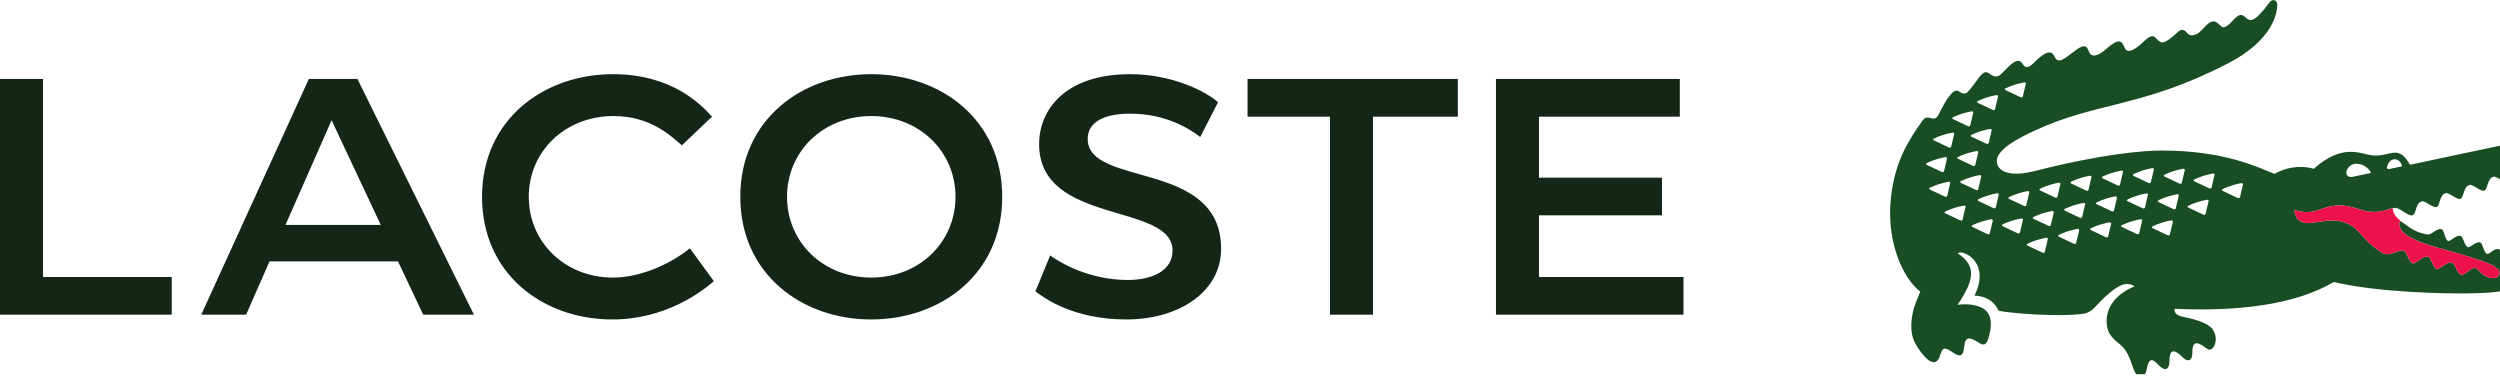 <?xml version="1.0" standalone="no"?>
<svg width="212" height="32" x="0" y="760" version="1.1" baseProfile="full" xmlns="http://www.w3.org/2000/svg" xmlns:xlink="http://www.w3.org/1999/xlink">
<rect width="100%" height="100%" fill="#333333" stroke="none"/>
<clipPath id="Clip1">
<path d="M0 32L212 32L212 0L0 0Z" fill="rgb(0, 0, 0)" stroke="none" />
</clipPath>
<g clip-path="url(#Clip1)">
<path d="M0 32L212 32L212 0L0 0Z" fill="rgb(255, 255, 255)" stroke="none" />
</g>
<g clip-path="url(#Clip1)">
<clipPath id="Clip2">
<path d="M0 32L212 32L212 0L0 0Z" fill="rgb(0, 0, 0)" stroke="none" />
</clipPath>
<g clip-path="url(#Clip2)">
<clipPath id="Clip3">
<path d="M0 792L724.75 792L724.75 681.125L0 681.125Z" fill="rgb(0, 0, 0)" stroke="none" transform="translate(0, 228.579) scale(0.293, -0.289)" />
</clipPath>
<g clip-path="url(#Clip3)">
<path d="M759.984 188.008L872.719 434.617L654.293 434.617L759.984 188.008ZM98.637 90.781L0 90.781L0 645.996L393.594 645.996L393.594 557.227L98.637 557.227L98.637 90.781ZM3048.1 179.559L3048.1 645.996L3146.74 645.996L3146.74 179.559L3341.21 179.559L3341.21 90.781L2859.24 90.781L2859.24 179.559L3048.1 179.559ZM1996.82 558.633C1886.91 558.633 1803.77 475.49 1803.77 368.379C1803.77 261.289 1886.91 178.14 1996.82 178.145C2106.74 178.145 2189.89 261.29 2189.89 368.379C2189.89 475.488 2106.74 558.63 1996.82 558.633L1996.82 558.633ZM1406.37 178.145C1489.52 178.145 1536.02 223.23 1562.8 247.195L1631.85 179.559C1609.3 154.187 1543.07 79.5 1404.97 79.5C1245.73 79.5 1104.8 186.59 1104.8 368.379C1104.8 550.176 1244.32 657.27 1403.56 657.273C1526.17 657.273 1609.3 591.03 1636.07 567.078L1581.11 489.578C1537.43 526.23 1468.38 558.63 1404.97 558.633C1295.05 558.633 1211.9 475.49 1211.9 368.379C1211.9 261.289 1295.05 178.14 1406.37 178.145L1406.37 178.145ZM2373.08 591.035C2395.64 609.363 2463.28 657.27 2581.66 657.273C2701.42 657.273 2798.66 592.46 2798.66 490.984C2798.66 279.609 2492.88 347.25 2492.88 231.699C2492.88 199.285 2519.64 172.51 2590.1 172.508C2674.65 172.508 2729.6 210.55 2750.74 227.469L2791.63 145.73C2766.25 121.777 2688.75 79.5 2590.1 79.5C2442.13 79.5 2381.55 162.64 2381.55 244.375C2381.55 436.023 2687.34 381.07 2687.34 495.223C2687.34 543.133 2639.43 564.26 2584.47 564.258C2501.32 564.258 2435.08 527.64 2406.91 506.484L2373.08 591.035ZM3849.93 90.781L3428.58 90.781L3428.58 645.996L3858.37 645.996L3858.37 557.227L3527.22 557.227L3527.22 412.078L3809.06 412.078L3809.06 323.289L3527.22 323.289L3527.22 179.559L3849.93 179.559L3849.93 90.781ZM969.945 645.996L1086.19 645.996L819.172 90.781L707.836 90.781L461.23 645.996L564.105 645.996L617.652 520.574L912.18 520.574L969.945 645.996ZM1996.82 657.273C2156.07 657.273 2296.99 550.18 2296.99 368.379C2296.99 186.59 2156.07 79.5 1996.82 79.5C1837.59 79.5 1696.67 186.59 1696.67 368.379C1696.67 550.176 1837.59 657.27 1996.82 657.273L1996.82 657.273" fill="rgb(20, 38, 24)" stroke="none" transform="translate(0, 3.428) scale(0.037, 0.036)" />
</g>
<g clip-path="url(#Clip3)">
<path d="M5140.51 339.57C5138.21 349.082 5135.99 358.85 5133.9 368.809C5133.39 371.219 5131.05 372.35 5128.76 371.191C5118.01 365.937 5106.62 360.38 5094.44 354.57C5091.81 353.398 5091.75 351.21 5094.4 349.98C5107.71 343.594 5121.8 338.98 5136.35 336.25C5139.26 335.703 5141.12 337.25 5140.51 339.57ZM5075.44 316.895C5073.14 326.426 5070.87 336.19 5068.88 346.152C5068.32 348.555 5066.05 349.69 5063.76 348.555C5052.92 343.262 5041.54 337.66 5029.41 331.934C5026.78 330.684 5026.72 328.55 5029.41 327.305C5042.64 320.918 5056.71 316.25 5071.32 313.594C5074.17 313.027 5076.11 314.56 5075.44 316.895ZM5055.06 408.047C5054.58 410.488 5052.32 411.49 5049.99 410.457C5039.24 405.195 5027.85 399.6 5015.68 393.828C5013.06 392.598 5013.03 390.47 5015.64 389.227C5028.9 382.793 5043.02 378.15 5057.57 375.449C5060.47 374.969 5062.38 376.51 5061.79 378.789C5059.39 388.281 5057.22 398.1 5055.06 408.047ZM5007.19 305.742C5004.83 315.203 5002.59 324.98 5000.52 334.941C5000.01 337.402 4997.78 338.52 4995.42 337.402C4984.68 332.051 4973.28 326.51 4961.15 320.762C4958.47 319.531 4958.41 317.4 4961.05 316.133C4974.34 309.707 4988.49 305.08 5003.05 302.363C5005.91 301.895 5007.82 303.44 5007.19 305.742ZM4993.47 365.879C4991.15 375.332 4988.91 385.07 4986.81 395.039C4986.29 397.52 4984.01 398.61 4981.71 397.52C4970.98 392.227 4959.53 386.61 4947.38 380.859C4944.78 379.629 4944.73 377.46 4947.33 376.199C4960.61 369.844 4974.7 365.22 4989.32 362.5C4992.2 361.941 4994.06 363.52 4993.47 365.879ZM4979.91 427.344C4977.51 436.836 4975.31 446.58 4973.23 456.543C4972.72 459.004 4970.44 460.08 4968.11 459.004C4957.38 453.738 4945.99 448.09 4933.81 442.344C4931.22 441.113 4931.15 438.94 4933.76 437.715C4947.05 431.328 4961.15 426.68 4975.7 423.984C4978.59 423.418 4980.52 424.98 4979.91 427.344ZM4929.66 333.445C4929.23 335.898 4926.95 336.99 4924.64 335.898C4913.8 330.574 4902.46 325.03 4890.28 319.266C4887.65 318.027 4887.57 315.94 4890.22 314.668C4903.53 308.242 4917.63 303.57 4932.24 300.906C4935.09 300.41 4936.96 301.89 4936.39 304.285C4933.98 313.75 4931.8 323.48 4929.66 333.445ZM4922.77 363.906C4920.44 373.457 4918.18 383.1 4916.15 393.152C4915.52 395.527 4913.33 396.66 4910.99 395.527C4900.25 390.262 4888.79 384.68 4876.67 378.945C4874.06 377.684 4874.04 375.57 4876.62 374.316C4889.88 367.871 4904 363.26 4918.59 360.547C4921.52 360.047 4923.39 361.58 4922.77 363.906ZM4909.51 424.609C4907.16 434.141 4904.96 443.81 4902.89 453.828C4902.4 456.211 4900.09 457.34 4897.81 456.211C4887.02 450.937 4875.64 445.35 4863.45 439.609C4860.85 438.359 4860.78 436.25 4863.39 435.039C4876.69 428.594 4890.72 423.93 4905.37 421.23C4908.24 420.742 4910.11 422.28 4909.51 424.609ZM4853.82 341.707C4842.97 336.492 4831.58 330.84 4819.43 325.137C4816.86 323.887 4816.81 321.74 4819.39 320.469C4832.71 314.102 4846.8 309.47 4861.42 306.766C4864.24 306.25 4866.13 307.77 4865.56 310.117C4863.19 319.609 4860.97 329.36 4858.9 339.336C4858.35 341.707 4856.09 342.85 4853.82 341.707ZM4851.77 370.82C4849.41 380.262 4847.18 390 4845.13 400.059C4844.61 402.52 4842.3 403.57 4840.04 402.441C4829.22 397.227 4817.91 391.59 4805.72 385.859C4803.06 384.57 4802.99 382.5 4805.62 381.238C4818.94 374.785 4833.02 370.16 4847.63 367.488C4850.5 367.02 4852.37 368.57 4851.77 370.82ZM4838.47 431.973C4836.1 441.465 4833.91 451.15 4831.81 461.191C4831.3 463.652 4829.08 464.71 4826.77 463.613C4815.95 458.34 4804.62 452.75 4792.38 446.973C4789.78 445.711 4789.7 443.63 4792.28 442.383C4805.66 435.918 4819.72 431.27 4834.31 428.633C4837.19 428.105 4839.09 429.69 4838.47 431.973ZM4781.66 353.816C4770.83 348.535 4759.45 342.95 4747.34 337.187C4744.72 335.996 4744.58 333.93 4747.24 332.578C4760.55 326.152 4774.6 321.56 4789.21 318.855C4792.11 318.367 4793.96 319.86 4793.39 322.234C4791.06 331.641 4788.78 341.44 4786.73 351.387C4786.26 353.875 4783.93 354.94 4781.66 353.816ZM4772.14 415.418C4771.66 417.832 4769.41 418.94 4767.08 417.832C4756.32 412.52 4744.86 406.93 4732.78 401.172C4730.21 399.969 4730.08 397.87 4732.72 396.609C4746 390.145 4760.13 385.51 4774.66 382.871C4777.53 382.383 4779.47 383.85 4778.87 386.219C4776.5 395.703 4774.25 405.49 4772.14 415.418ZM4758.47 476.602C4757.98 479.031 4755.7 480.1 4753.38 479.031C4742.59 473.73 4731.25 468.16 4719.08 462.391C4716.46 461.191 4716.36 459.04 4719 457.754C4732.28 451.336 4746.42 446.72 4760.99 444.043C4763.84 443.562 4765.75 445.06 4765.19 447.402C4762.78 456.855 4760.6 466.64 4758.47 476.602ZM4715.44 367.781C4714.94 370.234 4712.69 371.35 4710.41 370.215C4699.57 365 4688.21 359.45 4676.03 353.574C4673.45 352.441 4673.31 350.23 4675.97 349.004C4689.27 342.586 4703.35 338.05 4717.96 335.254C4720.87 334.727 4722.71 336.3 4722.14 338.652C4719.79 348.113 4717.52 357.85 4715.44 367.781ZM4707.03 405.312C4704.66 414.805 4702.44 424.54 4700.34 434.512C4699.8 436.895 4697.51 438.05 4695.21 436.895C4684.49 431.66 4673.06 426.02 4660.93 420.293C4658.32 419.082 4658.28 416.95 4660.87 415.684C4674.12 409.297 4688.27 404.69 4702.83 401.934C4705.72 401.426 4707.65 402.99 4707.03 405.312ZM4693.22 468.457C4690.88 477.93 4688.69 487.64 4686.58 497.598C4686.04 500.02 4683.8 501.15 4681.48 500.02C4670.74 494.766 4659.35 489.18 4647.17 483.367C4644.55 482.187 4644.51 480.07 4647.08 478.809C4660.38 472.402 4674.46 467.76 4689.12 465.078C4691.94 464.52 4693.88 466.1 4693.22 468.457ZM4639.19 390C4628.39 384.746 4616.99 379.14 4604.82 373.457C4602.23 372.227 4602.16 370.04 4604.77 368.809C4618.06 362.441 4632.22 357.77 4646.74 355.02C4649.68 354.551 4651.52 356.03 4650.95 358.398C4648.53 367.91 4646.36 377.64 4644.25 387.598C4643.77 390.059 4641.51 391.17 4639.19 390ZM4636.3 422.734C4633.92 432.266 4631.69 442.01 4629.63 451.992C4629.1 454.375 4626.85 455.53 4624.55 454.375C4613.76 449.121 4602.38 443.53 4590.25 437.762C4587.65 436.57 4587.55 434.43 4590.15 433.105C4603.44 426.746 4617.54 422.09 4632.09 419.383C4635.03 418.855 4636.94 420.47 4636.3 422.734ZM4574.25 392.637C4573.72 395.125 4571.46 396.16 4569.16 395.125C4558.37 389.754 4546.99 384.24 4534.81 378.477C4532.17 377.246 4532.16 375.14 4534.76 373.809C4548.06 367.422 4562.16 362.79 4576.77 360.117C4579.58 359.551 4581.48 361.09 4580.93 363.398C4578.53 372.949 4576.34 382.69 4574.25 392.637ZM4560.48 453.875C4559.98 456.328 4557.69 457.43 4555.37 456.328C4544.63 451.055 4533.24 445.42 4521.09 439.727C4518.46 438.437 4518.38 436.34 4521.01 435.039C4534.29 428.73 4548.41 424.06 4563.02 421.316C4565.89 420.82 4567.79 422.36 4567.21 424.656C4564.83 434.141 4562.6 443.89 4560.48 453.875ZM4494.5 335.75C4491.93 334.539 4491.9 332.4 4494.5 331.191C4507.78 324.727 4521.89 320.08 4536.46 317.402C4539.28 316.895 4541.19 318.43 4540.65 320.742C4538.28 330.195 4536.03 340 4533.98 349.98C4533.48 352.402 4531.19 353.5 4528.88 352.363C4518.12 347.129 4506.73 341.52 4494.5 335.75ZM4498.12 421.66C4497.61 424.07 4495.33 425.19 4493.02 424.043C4482.22 418.77 4470.83 413.19 4458.66 407.43C4456.09 406.219 4455.97 404.06 4458.59 402.812C4471.88 396.406 4486.02 391.77 4500.58 389.121C4503.49 388.535 4505.39 390.08 4504.84 392.391C4502.39 401.934 4500.19 411.73 4498.12 421.66ZM4423.52 351.465C4420.94 350.184 4420.85 348.1 4423.47 346.805C4436.74 340.391 4450.87 335.74 4465.46 333.008C4468.33 332.52 4470.23 334.02 4469.66 336.328C4467.27 345.848 4465.03 355.6 4462.92 365.586C4462.4 368.047 4460.17 369.18 4457.85 368.008C4447.1 362.703 4435.64 357.15 4423.52 351.465ZM4416.08 288.672C4429.42 282.273 4443.57 277.68 4458.16 274.941C4461.02 274.344 4462.92 275.94 4462.3 278.25C4459.92 287.773 4457.7 297.5 4455.62 307.43C4455.05 309.902 4452.82 311.05 4450.5 309.883C4439.68 304.59 4428.35 299.02 4416.14 293.281C4413.56 292.07 4413.53 289.98 4416.08 288.672ZM4432.56 231.004C4445.88 224.551 4459.94 220 4474.53 217.305C4477.4 216.738 4479.29 218.29 4478.75 220.566C4476.34 230.117 4474.14 239.86 4472.05 249.785C4471.53 252.227 4469.25 253.42 4466.91 252.227C4456.19 246.922 4444.8 241.35 4432.59 235.566C4430.03 234.355 4429.96 232.23 4432.56 231.004ZM4476.22 180.879C4489.44 174.453 4503.57 169.84 4518.22 167.137C4521.09 166.602 4522.96 168.14 4522.33 170.469C4520 179.949 4517.76 189.67 4515.72 199.668C4515.21 202.098 4512.91 203.24 4510.56 202.098C4499.78 196.844 4488.38 191.25 4476.26 185.469C4473.61 184.227 4473.59 182.15 4476.22 180.879ZM4533.89 263.945C4531.5 273.437 4529.29 283.15 4527.18 293.125C4526.66 295.555 4524.43 296.76 4522.1 295.555C4511.31 290.312 4499.94 284.71 4487.77 278.945C4485.19 277.773 4485.11 275.62 4487.73 274.305C4501.03 267.91 4515.21 263.32 4529.74 260.613C4532.55 260.098 4534.49 261.58 4533.89 263.945ZM4560.48 208.555C4563.43 208.027 4565.31 209.55 4564.67 211.914C4562.34 221.414 4560.08 231.15 4557.98 241.102C4557.51 243.523 4555.29 244.64 4552.96 243.523C4542.16 238.191 4530.76 232.69 4518.63 226.902C4516.02 225.691 4515.91 223.55 4518.55 222.266C4531.81 215.859 4545.92 211.23 4560.48 208.555ZM4533.18 142.559C4546.46 136.172 4560.52 131.52 4575.14 128.809C4578 128.32 4579.88 129.86 4579.31 132.176C4576.93 141.687 4574.68 151.39 4572.65 161.375C4572.16 163.855 4569.9 164.92 4567.57 163.789C4556.74 158.535 4545.4 152.93 4533.24 147.187C4530.6 145.977 4530.51 143.81 4533.18 142.559ZM4596.79 112.656C4610.11 106.238 4624.17 101.64 4638.78 98.887C4641.66 98.398 4643.55 99.92 4642.92 102.215C4640.55 111.699 4638.33 121.46 4636.28 131.395C4635.76 133.867 4633.49 134.99 4631.17 133.867C4620.37 128.594 4608.99 122.97 4596.85 117.254C4594.26 116.055 4594.15 113.91 4596.79 112.656ZM5400.55 290.547C5419.92 290.566 5431.86 305.43 5434.02 312.148C5434.02 312.148 5404.89 318.58 5392.21 321.25C5383.92 323.008 5378.49 319.47 5377.67 312.969C5376.63 305.742 5384.39 290.41 5400.55 290.547ZM5472.48 292.781C5475.46 285.164 5481.72 279.96 5488.19 279.949C5499.75 279.941 5505.31 292.58 5505.27 296.445L5477.33 302.676C5469.5 304.199 5469.69 299.93 5472.48 292.781ZM5786.19 528.672C5774.2 521.113 5763.7 520.18 5752.74 516.863C5737.91 512.371 5733.15 494.18 5727.65 492.07C5716.56 487.812 5706.32 504.73 5699.6 502.52C5692.88 500.379 5690.13 478.09 5684.67 476.055C5673.97 472.078 5662.43 489.08 5655.66 486.875C5648.95 484.727 5645.33 462.75 5639.87 460.762C5628.72 456.668 5617.26 474.35 5610.57 472.156C5603.82 470 5601.97 447.17 5596.48 445.098C5584.58 440.605 5573.66 458.67 5563.16 457.012C5556.47 455.977 5541.85 453.5 5522.63 440.645C5517.13 436.973 5505.72 427.79 5504.81 427.441C5502.87 426.699 5497.93 425.48 5499.15 435.391C5501.95 458.621 5541.94 475.31 5587.94 488.633C5633.86 501.875 5680.41 514.73 5708.14 527.508C5725.32 535.43 5732.66 544.88 5726.49 554.082C5721.7 561.23 5709.92 561.68 5697.1 555.605C5683.36 549.051 5681.96 538.24 5673.33 536.211C5662.72 533.711 5649.29 553.84 5640.9 551.895C5630.1 549.375 5628.9 526.26 5619.37 523.711C5606.74 520.32 5592.69 539.89 5584.35 538.094C5575.97 536.426 5572.86 511.64 5564.97 509.609C5551.67 506.172 5538.13 526.66 5529.78 524.883C5521.4 523.164 5516.76 498.8 5509.74 495.977C5496.48 490.613 5478.78 510.64 5460.46 500.926C5401.11 460.859 5412.5 440.18 5367.14 426.746C5343.72 419.844 5314.5 428.24 5297.41 430.047C5257.21 434.238 5258.8 399.49 5258.8 399.492C5270.46 402.195 5286.82 409.57 5316.82 398.437C5349.28 386.387 5367.41 384.28 5409.72 398.437C5445.42 410.457 5466.68 399.71 5479.13 396.512C5485.26 394.922 5489.98 391.56 5501.53 398.926C5513.07 406.289 5524.17 414.39 5529.85 411.641C5538.6 407.363 5535.48 383.93 5550.58 378.945C5557.48 376.66 5576.29 395.49 5584.52 392.352C5592.76 389.18 5590.21 364.61 5605.26 359.637C5612.19 357.383 5631.01 376.2 5639.23 373.086C5647.53 369.844 5644.96 345.33 5659.99 340.32C5666.91 338.055 5685.77 356.91 5693.95 353.789C5702.18 350.566 5699.69 326.02 5714.72 320.977C5721.6 318.738 5740.51 337.62 5748.69 334.473L5748.69 334.453C5756.92 331.191 5755.77 324.98 5762.37 308.281C5763.67 305 5766.08 301.75 5769.43 298.984C5778.61 291.445 5792.52 275.35 5784.34 257.266C5776.89 240.937 5761.55 241.46 5727.85 248.398C5699.5 254.258 5523.44 292.95 5523.44 292.949C5495.97 242.129 5477.38 275.68 5436.59 270.762C5410.78 267.656 5369.03 241.33 5302.98 302.305C5267.48 292.176 5236.11 301.16 5212.73 314.277C5173.11 298.125 5097.53 259.36 4953.93 259.363C4913.31 259.363 4816.42 267.38 4662.22 307.977C4622.75 318.379 4586.69 316.13 4577.91 292.715C4568.79 268.184 4600.43 242.49 4660.09 213.887C4808.06 143.027 4906.84 159.71 5105.8 54.375C5212.45 -2.051 5219.41 -68.26 5219.31 -84.289C5219.31 -95.266 5208.15 -98.95 5201.71 -89.953C5165.83 -39.875 5156.61 -44.02 5145.44 -55.195C5130.51 -70.109 5120.49 -46.41 5104.43 -34.453C5092.25 -25.391 5089.81 -36.31 5079.94 -42.656C5063.1 -53.547 5048.91 -21.38 5034.47 -14.922C5017.72 -7.402 5014.67 -15.8 5008.98 -21.738C5004.98 -25.938 4997.72 -25.82 4992.51 -20.879C4958.57 11.367 4953.61 7.68 4943.47 -3.059C4935.95 -11.035 4931.83 -16.6 4909.9 5.645C4897.22 18.496 4876.01 33.71 4869.62 17.676C4863.18 1.621 4857.61 -7.75 4826.5 20.684C4808.06 37.48 4795.5 38.87 4789.92 30.918C4784.3 22.93 4785.18 1.08 4756.03 24.023C4729.93 44.578 4716.79 56.97 4708.17 37.09C4699.84 17.879 4680.61 34.04 4666.02 47.949C4658.37 55.273 4645.66 72.66 4635.41 54.969C4625.19 37.48 4608.88 55.55 4587.92 77.695C4576.13 90.117 4568.24 84.66 4556.57 76.387C4543.12 66.758 4528.92 101.15 4509.41 121.766C4505.74 125.176 4500.42 127.66 4488.67 119.48C4473.49 109.023 4449.39 162.38 4442.55 175.469C4431.34 196.59 4419.04 169.92 4405.98 189.023C4375.58 233.555 4343.04 282.93 4333.8 370.43C4322.75 475.125 4361.56 560.4 4400.95 591.738C4400.95 591.738 4396.16 603.46 4390.66 618.191C4379.64 647.695 4375.11 686 4389.24 712.852C4402.91 738.789 4434.91 781.95 4446.79 741.199C4452.55 721.414 4458 722.46 4477.08 735.945C4505.85 756.238 4498.81 719.24 4504.59 708.289C4508.66 700.606 4513.65 697.63 4537.36 713.269C4551.01 722.148 4555.39 710.09 4559.45 693.203C4571.97 641.023 4547.32 628.19 4522.96 623.289C4505.22 619.727 4486.58 622.69 4486.58 622.695C4525.39 563.504 4530.19 531.21 4486.62 501.25C4493.11 497.977 4498.43 499.77 4504 502.109C4514.72 506.641 4523.69 514.88 4529.36 524.883C4535.39 535.496 4545.24 559.2 4525.25 601.309C4533.63 601.309 4565.79 603.34 4580.32 636.348C4599.35 642.5 4722.46 652.27 4776.22 643.582C4795.76 640.43 4804.59 622.77 4824.1 604.609C4845.37 584.785 4870.09 563.28 4892.16 579.402C4854.58 594.812 4828.09 624.05 4828.09 661.113C4828.09 688.953 4839.57 700.11 4859.49 716.66C4877.48 731.641 4883.05 755.38 4889.65 773.848C4898.06 797.344 4915.76 798.07 4919.69 775.781C4925.12 744.93 4934.44 750.67 4946.37 763.828C4960.88 779.805 4972.18 777.36 4972.22 754.363C4972.26 732.606 4978.77 721.86 5003.1 747.012C5012.96 757.215 5024.86 756.84 5024.66 734.617C5024.43 707.469 5036.62 710.09 5051.82 721.707C5057.1 725.762 5060.79 728.67 5063.64 728.523C5075.61 727.879 5083.49 704.61 5074.27 686.199C5069.68 677.012 5062.98 663.25 5000.88 650.457C4980.54 646.27 4984.02 632.15 4984.02 632.148C5135.63 639.5 5264.16 620.45 5348.65 569.082C5452.5 594.121 5604.44 596.51 5654.29 595.859C5704.12 595.262 5742.22 593 5773.44 578.027C5806.34 562.227 5801.4 538.22 5786.19 528.672" fill="rgb(25, 78, 37)" stroke="none" transform="translate(0, 3.428) scale(0.037, 0.036)" />
</g>
<g clip-path="url(#Clip3)">
<path d="M5409.72 398.437C5367.41 384.277 5349.28 386.39 5316.82 398.437C5286.82 409.57 5270.46 402.19 5258.8 399.492C5258.8 399.492 5257.21 434.24 5297.41 430.047C5314.5 428.242 5343.72 419.84 5367.14 426.746C5412.5 440.184 5401.11 460.86 5460.46 500.926C5478.78 510.645 5496.48 490.61 5509.74 495.977C5516.76 498.797 5521.4 523.16 5529.78 524.883C5538.13 526.66 5551.67 506.17 5564.97 509.609C5572.86 511.641 5575.97 536.43 5584.35 538.094C5592.69 539.891 5606.74 520.32 5619.37 523.711C5628.9 526.258 5630.1 549.37 5640.9 551.895C5649.29 553.836 5662.72 533.71 5673.33 536.211C5681.96 538.242 5683.36 549.05 5697.1 555.605C5709.92 561.68 5721.7 561.23 5726.49 554.082C5732.66 544.883 5725.32 535.43 5708.14 527.508C5680.41 514.727 5633.86 501.87 5587.94 488.633C5541.94 475.312 5501.95 458.62 5499.15 435.391C5497.95 425.605 5502.74 426.68 5504.73 427.41C5487.06 414.297 5483.37 401.89 5484.26 395.039L5484.24 395.027C5484.24 395.027 5484.22 395.03 5484.22 395.039L5484.21 395.039L5484.19 395.027C5482.5 395.469 5480.86 396.05 5479.13 396.512C5466.68 399.715 5445.42 410.46 5409.72 398.437" fill="rgb(237, 17, 76)" stroke="none" transform="translate(0, 3.428) scale(0.037, 0.036)" />
</g>
</g>
</g>
</svg>